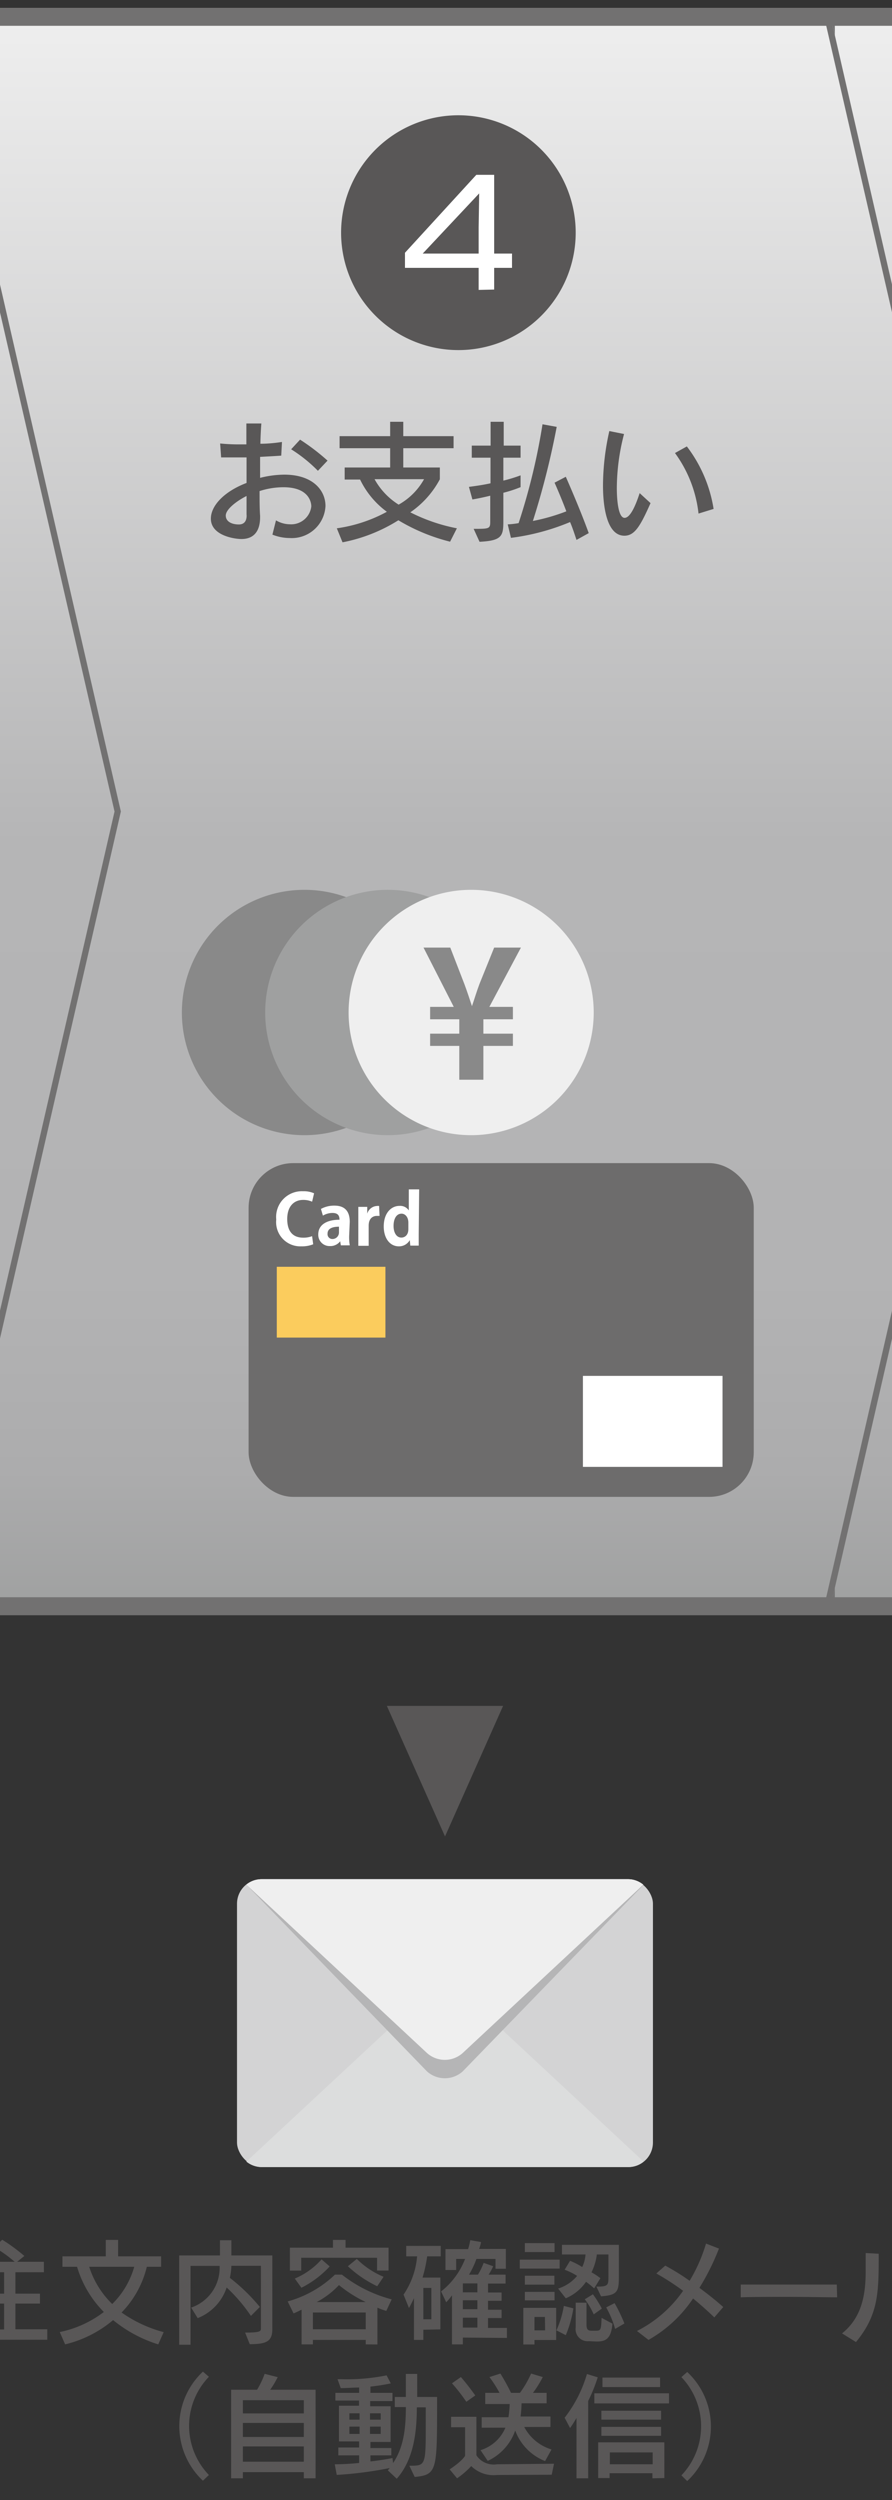<svg id="レイヤー_1" data-name="レイヤー 1" xmlns="http://www.w3.org/2000/svg" xmlns:xlink="http://www.w3.org/1999/xlink" width="100" height="280" viewBox="0 0 100 280"><rect x="0" y="0" width="100" height="280" fill="#333333" stroke="none"/><defs><style>.cls-1{fill:url(#linear-gradient);}.cls-2{fill:#727171;}.cls-3{fill:url(#linear-gradient-2);}.cls-4{fill:url(#linear-gradient-3);}.cls-5{fill:#595757;}.cls-6{fill:#fff;}.cls-7{fill:#898989;}.cls-8{fill:#9fa0a0;}.cls-9{fill:#efefef;}.cls-10{fill:#6d6c6c;}.cls-11{fill:#fbcc5d;}.cls-12{fill:#d3d3d4;}.cls-13{fill:#dcdddd;}.cls-14{fill:#b5b5b6;}.cls-15{fill:none;}</style><linearGradient id="linear-gradient" x1="153.22" y1="180.89" x2="153.22" y2="0.89" gradientUnits="userSpaceOnUse"><stop offset="0" stop-color="#9fa0a0"/><stop offset="0.09" stop-color="#acacad"/><stop offset="0.21" stop-color="#b3b3b4"/><stop offset="0.48" stop-color="#b5b5b6"/><stop offset="1" stop-color="#efefef"/></linearGradient><linearGradient id="linear-gradient-2" x1="53.22" y1="180.89" x2="53.22" y2="0.89" xlink:href="#linear-gradient"/><linearGradient id="linear-gradient-3" x1="-46.78" y1="180.89" x2="-46.78" y2="0.89" xlink:href="#linear-gradient"/></defs><title>kanzen_tejun_new_04_off</title><polygon class="cls-1" points="192.89 180.89 92.89 180.89 92.89 0.89 192.89 0.89 213.55 90.89 192.89 180.89"/><path class="cls-2" d="M192.33,1.59l20.51,89.3-20.51,89.3H93.59V1.59h98.74m.56-.7h-100v180h100l20.66-90L192.89.89Z"/><polygon class="cls-3" points="92.89 180.89 -7.11 180.89 -7.11 0.89 92.89 0.89 113.55 90.89 92.89 180.89"/><path class="cls-2" d="M92.33,1.59l20.51,89.3-20.51,89.3H-6.41V1.59H92.33m.56-.7h-100v180h100l20.66-90L92.89.89Z"/><polygon class="cls-4" points="-7.11 180.89 -107.11 180.89 -107.11 0.89 -7.11 0.89 13.55 90.89 -7.11 180.89"/><path class="cls-2" d="M-7.67,1.59l20.51,89.3-20.51,89.3h-98.74V1.59H-7.67m.56-.7h-100v180h100l20.66-90L-7.11.89Z"/><path class="cls-5" d="M64.54,26.06A13.15,13.15,0,1,1,51.39,12.91,13.15,13.15,0,0,1,64.54,26.06Z"/><path class="cls-6" d="M53.66,32.47V30H45.4V28.31l8-8.73h2V28.4h2V30h-2v2.43Zm0-7,.06-3.81L47.39,28.4h6.27Z"/><path class="cls-5" d="M30.94,58.28a3.13,3.13,0,0,0,1.55.44,2.27,2.27,0,0,0,2.41-2c0-.14,0-2.15-3.13-2.15A8.78,8.78,0,0,0,29.1,55c0,1,0,2,.06,2.77v.15c0,1.55-.68,2.45-2.09,2.45-.78,0-3.43-.38-3.43-2.28,0-1.46,1.5-3.05,4-4V51.23c-.48,0-1,0-1.41,0s-1,0-1.44,0l-.11-1.56a21,21,0,0,0,2.37.1h.57c0-.87,0-1.65,0-2.34l1.68,0c-.05.62-.09,1.4-.11,2.27.95,0,1.83-.11,2.42-.2l-.08,1.53c-.63.05-1.47.09-2.37.14,0,.78,0,1.57,0,2.35a11.45,11.45,0,0,1,2.7-.36c3.25,0,4.63,1.79,4.63,3.51a3.78,3.78,0,0,1-4,3.59,5.34,5.34,0,0,1-1.95-.38Zm-3.3-.66c0-.67,0-1.36,0-2.07-1.13.57-2.33,1.5-2.33,2.19s.69,1,1.47,1c.48,0,.87-.26.87-1Zm8-4.89a16.45,16.45,0,0,0-3-2.41l1-1.08a24.37,24.37,0,0,1,3.08,2.35Z"/><path class="cls-5" d="M50.46,60.67a21.23,21.23,0,0,1-5.8-2.4,18.21,18.21,0,0,1-6.26,2.47l-.64-1.57a16.49,16.49,0,0,0,5.61-1.85,9.67,9.67,0,0,1-3-3.61H38.64V52.36h5.1V50.2H38.07V48.85h5.67V47.24h1.47v1.61h5.64V50.2H45.21v2.16h4.1v1.32A10.42,10.42,0,0,1,46,57.38a19.72,19.72,0,0,0,5.22,1.79Zm-8.47-7a7.83,7.83,0,0,0,2.7,2.85,7.38,7.38,0,0,0,2.85-2.85Z"/><path class="cls-5" d="M53.1,59.23c1.74,0,1.86,0,1.86-.81v-2.9c-.62.15-1.25.29-2,.42l-.39-1.41c.92-.12,1.7-.24,2.42-.4V51.26H52.89V49.91H55V47.24h1.47v2.67h1.89v1.35H56.43v2.57a16.8,16.8,0,0,0,1.93-.59v1.32a14.17,14.17,0,0,1-1.93.63v3.18c0,1.65-.15,2.19-2.67,2.31Zm11.53,1.24c-.21-.63-.43-1.32-.72-2a25.45,25.45,0,0,1-6.63,1.77l-.36-1.51a9.48,9.48,0,0,0,1.22-.14,70.92,70.92,0,0,0,2.68-11.07l1.59.29a90,90,0,0,1-2.67,10.54,22,22,0,0,0,3.75-1.08c-.63-1.68-1.32-3.21-1.32-3.21l1.26-.66S65,56.93,66,59.71Z"/><path class="cls-5" d="M72.93,56.35C71.79,58.91,71.16,60,70,60c-2.28,0-2.4-4.32-2.4-5.64a28.1,28.1,0,0,1,.71-6.08l1.65.33a24.24,24.24,0,0,0-.81,6.08c0,1.12.13,3.31.87,3.31s1.39-1.86,1.69-2.77Zm5.38,1.17a14.09,14.09,0,0,0-2.64-6.78L77,50A15.49,15.49,0,0,1,80,57Z"/><path class="cls-7" d="M47.87,113.4A13.74,13.74,0,1,1,34.13,99.66,13.74,13.74,0,0,1,47.87,113.4Z"/><path class="cls-8" d="M57.21,113.4A13.74,13.74,0,1,1,43.48,99.66,13.74,13.74,0,0,1,57.21,113.4Z"/><path class="cls-9" d="M66.56,113.4A13.74,13.74,0,1,1,52.82,99.66,13.74,13.74,0,0,1,66.56,113.4Z"/><path class="cls-7" d="M54.19,120.93h-2.7v-3.79H48.22v-1.37h3.27v-1.61H48.22v-1.39h2.65l-3.39-6.64h3l1.59,4.11c.33.89.61,1.75.84,2.45h0c.23-.66.51-1.6.84-2.48l1.65-4.08H58.4l-3.54,6.64H57.5v1.39H54.19v1.61H57.5v1.37H54.19Z"/><rect class="cls-10" x="27.87" y="130.27" width="56.63" height="37.38" rx="5"/><path class="cls-6" d="M35.11,139.36a3.37,3.37,0,0,1-1.33.23,2.71,2.71,0,0,1-2.81-3,2.88,2.88,0,0,1,3-3.17,2.83,2.83,0,0,1,1.24.23l-.22.94a2.43,2.43,0,0,0-1-.2c-1,0-1.79.68-1.79,2.14s.7,2.09,1.79,2.09a2.68,2.68,0,0,0,1-.17Z"/><path class="cls-6" d="M39.14,138.48a6.17,6.17,0,0,0,.07,1h-1l-.07-.46h0a1.38,1.38,0,0,1-1.16.54,1.26,1.26,0,0,1-1.3-1.3c0-1.12,1-1.65,2.38-1.65,0-.43-.15-.76-.79-.76a2.13,2.13,0,0,0-1.07.3l-.22-.75a3.09,3.09,0,0,1,1.51-.37c1.36,0,1.72.86,1.72,1.82ZM38,137.39c-.63,0-1.28.15-1.28.78a.54.54,0,0,0,.55.6A.73.73,0,0,0,38,138Z"/><path class="cls-6" d="M42.55,136.18l-.29,0c-.53,0-.93.35-.93,1.09v2.26H40.17v-3c0-.54,0-1,0-1.36h1l0,.76h0a1.2,1.2,0,0,1,1.08-.86.85.85,0,0,1,.25,0Z"/><path class="cls-6" d="M46.94,138.26c0,.44,0,.93,0,1.25H46l-.06-.62h0a1.38,1.38,0,0,1-1.23.7c-1,0-1.69-.9-1.69-2.23,0-1.48.82-2.3,1.76-2.3a1.15,1.15,0,0,1,1.05.51h0v-2.36h1.16Zm-1.16-1.33c0-.64-.38-1-.76-1-.6,0-.9.61-.9,1.37s.33,1.31.88,1.31c.35,0,.78-.25.78-.94Z"/><rect class="cls-11" x="31.03" y="141.88" width="12.18" height="7.93"/><rect class="cls-6" x="65.35" y="154.1" width="15.65" height="10.19"/><path class="cls-2" d="M390,2.89a8,8,0,0,1,8,8v160a8,8,0,0,1-8,8H-290a8,8,0,0,1-8-8v-160a8,8,0,0,1,8-8H390m0-2H-290a10,10,0,0,0-10,10v160a10,10,0,0,0,10,10H390a10,10,0,0,0,10-10v-160a10,10,0,0,0-10-10Z"/><rect class="cls-12" x="26.57" y="210.47" width="46.63" height="32.24" rx="2.75"/><path class="cls-13" d="M29.32,242.71H70.45a2.68,2.68,0,0,0,1.7-.61L51.9,223.24a3,3,0,0,0-4,0L27.62,242.1A2.68,2.68,0,0,0,29.32,242.71Z"/><path class="cls-14" d="M70.45,210.47H29.32a2.68,2.68,0,0,0-1.7.61L47.87,232a3,3,0,0,0,4,0l20.25-20.87A2.68,2.68,0,0,0,70.45,210.47Z"/><path class="cls-9" d="M70.45,210.47H29.32a2.68,2.68,0,0,0-1.7.61l20.25,18.86a3,3,0,0,0,4,0l20.25-18.86A2.68,2.68,0,0,0,70.45,210.47Z"/><path class="cls-5" d="M-6.39,261.44a13.92,13.92,0,0,0,2.26-4.05l.91,1a18.51,18.51,0,0,1-2.13,4Zm2.22-5a19,19,0,0,0-2-1.63l.65-1s1.15.78,2.12,1.61Zm.46-3.07a17.51,17.51,0,0,0-2-1.51l.67-.95s1.12.77,2.07,1.55Zm.54,8.68V260.9H.46V258H-2.35v-1.11H.46v-2.4H-2.79v-1.17H1.64a14,14,0,0,0-2.27-1.62l.88-.85a19.71,19.71,0,0,1,2.48,1.82l-.81.65h3v1.17H1.73v2.4H4.48V258H1.73v2.88H5.3v1.17Z"/><path class="cls-5" d="M17.74,262.57a15,15,0,0,1-5.06-2.72,13.07,13.07,0,0,1-5.38,2.72l-.6-1.38a12.14,12.14,0,0,0,4.94-2.25,12,12,0,0,1-3-5.06H7v-1.17h4.86v-1.84h1.38v1.84h4.82v1.17H16.46A11,11,0,0,1,13.63,259a14.73,14.73,0,0,0,4.72,2.2ZM10,253.88a10.09,10.09,0,0,0,2.58,4.17,9.44,9.44,0,0,0,2.47-4.17Z"/><path class="cls-5" d="M27.48,261.25c1.73,0,1.77-.15,1.77-.48v-7H25.94a7,7,0,0,1-.17,1.35,20.92,20.92,0,0,1,3.36,3.26l-1,1a18.33,18.33,0,0,0-2.72-3.18,5.56,5.56,0,0,1-3.25,3.43l-.73-1.18a4.7,4.7,0,0,0,3.19-4.67H21.36v8.83H20.09v-10h4.57v-1.7h1.28v1.7h4.59v8.25c0,1.39-.67,1.68-2.53,1.69Z"/><path class="cls-5" d="M41,262.57v-.5H35.08v.5H33.81v-3.88c-.34.15-.52.26-.9.41l-.66-1.34a12.44,12.44,0,0,0,5.3-3h.78a15.32,15.32,0,0,0,5.58,2.77l-.6,1.29a7,7,0,0,1-1-.36v4.12Zm1.27-8.27v-1.43H33.77v1.44H32.5v-2.57h4.83v-.87h1.41v.87h4.82v2.56Zm-9.22.9a8.35,8.35,0,0,0,3-2.15l.91.79a11.06,11.06,0,0,1-3.17,2.39ZM41,259H35.08v1.88H41Zm0-1.17a14.68,14.68,0,0,1-3-1.9,9.35,9.35,0,0,1-2.5,1.9Zm1.29-1.77A13,13,0,0,1,39,253.82L40,253a9.3,9.3,0,0,0,3,2Z"/><path class="cls-5" d="M47.46,260.93v1.14H46.41v-4.68c-.29.63-.56,1.11-.56,1.11L45.24,257a8.91,8.91,0,0,0,1.52-4.29H45.54v-1.17h3.87v1.17H47.89a15.92,15.92,0,0,1-.52,2.38h2v5.8Zm.9-4.68h-.9v3.51h.9Zm3.53,5.56v.76H50.67v-5.5a4.88,4.88,0,0,1-.65.78l-.57-1.21A8.53,8.53,0,0,0,52.14,253h-1v1.24H49.94v-2.34h2.54a8.29,8.29,0,0,0,.24-1l1.21.21a3.88,3.88,0,0,1-.22.77h3v2.22H55.55V253H53.41a9.54,9.54,0,0,1-.83,1.76h1a7,7,0,0,0,.64-1.32l1.07.38a7.36,7.36,0,0,1-.51.94h1.9v1H54.71v1h1.52v.93H54.71v1h1.52v.93H54.71v1.11h2.12v1.12Zm1.63-6.07H51.89v1h1.63Zm0,1.89H51.89v1h1.63Zm0,1.95H51.89v1.11h1.63Z"/><path class="cls-5" d="M58.27,254.08v-1h4.47v1Zm1.65,8v.5H58.67v-4.1h3.68v3.6Zm-1.08-9.85v-1h3.33v1Zm0,5.41v-.95h3.33v.95Zm0-1.76v-1h3.31v1Zm2.25,3.62H59.92V261h1.19ZM62.38,261a10.8,10.8,0,0,0,.83-2.74l1.07.28a13.09,13.09,0,0,1-.85,3Zm4.48-4.9H67c1.2,0,1.21-.21,1.21-1.14V252.5h-1.3a6.2,6.2,0,0,1-.6,2,7.35,7.35,0,0,1,1,.66l-.7,1.14a9.87,9.87,0,0,0-.91-.74,5.27,5.27,0,0,1-2.27,1.85l-.86-1.09a4.54,4.54,0,0,0,2.13-1.42,7.29,7.29,0,0,0-1.4-.69l.61-1a8.26,8.26,0,0,1,1.36.7,3.85,3.85,0,0,0,.37-1.41H63v-1.08h6.38V255c0,1.69-.18,2.05-2,2.19ZM66,262.21a1.34,1.34,0,0,1-1.46-1.53V257.9h1.21v2.43c0,.51.11.71.56.71h.38c.66,0,.7,0,.75-1.44l1.22.65c-.15,1.82-.87,2-1.8,2Zm.56-3a8.18,8.18,0,0,0-1-1.69l.91-.56a12,12,0,0,1,1,1.6Zm2.4,1.63a11,11,0,0,0-1-2.41l.94-.48A18,18,0,0,1,70,260.23Z"/><path class="cls-5" d="M80.08,259.55c-.75-.73-1.56-1.44-2.38-2.12a14.76,14.76,0,0,1-5,4.64l-1.29-1a14,14,0,0,0,5.17-4.5,28.62,28.62,0,0,0-3-1.94l1-.88c.83.45,1.76,1,2.73,1.7a17.89,17.89,0,0,0,1.84-4.17l1.45.56a26.54,26.54,0,0,1-2.19,4.4c.92.68,1.85,1.41,2.67,2.15Z"/><path class="cls-5" d="M93.85,257.3c-1.14,0-3.25-.05-5.37-.05s-4.25,0-5.44.05v-1.43c.92,0,2.95,0,5,0,2.41,0,4.86,0,5.77,0Z"/><path class="cls-5" d="M94.4,261.34c2.27-1.82,2.65-4.44,2.65-7,0-.68,0-1.37,0-2l1.46.08c0,4.28,0,6.81-2.55,9.89Zm5.61,0c.06-1.6.07-3.51.07-5.33s0-3.33,0-4.56l1.51.06c-.08,1.43-.11,3.67-.11,5.55,0,1.25,0,2.33,0,3a10.9,10.9,0,0,0,4.31-4.54l1,1a14.38,14.38,0,0,1-5.68,5.55Z"/><path class="cls-5" d="M22.75,277.84a8.37,8.37,0,0,1,0-12.22l.67.58a7.92,7.92,0,0,0,0,11Z"/><path class="cls-5" d="M34.06,277.57v-.69H27.23v.69H25.91v-9.92h2.91a9.65,9.65,0,0,0,.85-1.78l1.46.37a9.9,9.9,0,0,1-.84,1.41h5.09v9.92Zm0-8.75H27.23v1.48h6.83Zm0,2.55H27.23v1.57h6.83Zm0,2.63H27.23v1.71h6.83Z"/><path class="cls-5" d="M45.89,276.16H46c1.62,0,1.73-.05,1.73-4v-2.54h-1c0,3.24-.5,6-2.25,8l-1-.94.21-.26a42.9,42.9,0,0,1-5.94.77L37.53,276c.87,0,1.87-.06,2.73-.15V275H37.93v-.88h2.33v-.68H38v-4h2.25v-.58H37.6V268h2.66v-.6c-.56,0-1.41.07-2.06.07l-.36-1h.43a22.41,22.41,0,0,0,5.07-.43l.47.9a22.36,22.36,0,0,1-2.28.36v.7H44v.92h-2.5v.58h2.29v4H41.53v.68h2.34V275H41.53v.68c1.31-.14,2.47-.38,2.47-.38l.07.56c1.11-1.66,1.43-3.61,1.43-6.27H44.26v-1.13H45.5v-2.58h1.27v2.58H49v.72c0,7.51,0,8-2.51,8.24Zm-5.58-5.87H39.17V271h1.14Zm0,1.49H39.17v.82h1.14Zm2.37-1.49h-1.2V271h1.2Zm0,1.49h-1.2v.82h1.2Z"/><path class="cls-5" d="M55.7,277.2a3.54,3.54,0,0,1-2.87-1,9.16,9.16,0,0,1-1.59,1.37l-.83-1c1.5-1,1.73-1.53,1.73-1.53v-3.19H50.57v-1.17h2.84V275a2.33,2.33,0,0,0,2.3,1l6.4-.06-.26,1.23ZM52.28,269a20,20,0,0,0-1.61-2.07l1-.7c.87,1,1.61,2.06,1.61,2.06Zm8.83,6.64a5.84,5.84,0,0,1-3.35-3.42,5.9,5.9,0,0,1-3.08,3.4l-.81-1.2a4.44,4.44,0,0,0,2.79-2.52H54v-1.17h3a11.84,11.84,0,0,0,.14-1.48H54.4V268H56a14.09,14.09,0,0,0-1.13-1.77l1.23-.39s.63,1,1.19,2.16h1a11.51,11.51,0,0,0,1.25-2.16l1.31.39A12.16,12.16,0,0,1,59.75,268h1.53v1.17H58.47a12.75,12.75,0,0,1-.11,1.48h3.35v1.17H58.77a5.15,5.15,0,0,0,3.06,2.52Z"/><path class="cls-5" d="M64.63,277.57v-6.76a13.23,13.23,0,0,1-.72,1.13l-.61-1.15a14.7,14.7,0,0,0,2.5-4.9l1.21.37a18.6,18.6,0,0,1-1.07,2.65v8.66Zm2-8.39v-1.13H75v1.13Zm6.51,8.39V277h-4.8v.54H67.06v-4h7.42v4ZM67.42,271v-1h6.69v1Zm0,1.81v-1h6.69v1Zm.12-5.46v-1.06H74v1.06Zm5.63,7.32h-4.8V276h4.8Z"/><path class="cls-5" d="M76.39,277.24a7.95,7.95,0,0,0,0-11l.65-.58a8.35,8.35,0,0,1,0,12.22Z"/><polygon class="cls-5" points="56.4 191.06 49.89 205.68 43.37 191.06 56.4 191.06"/><rect id="_スライス_" data-name="&lt;スライス&gt;" class="cls-15" x="-100" width="101" height="280"/><rect id="_スライス_2" data-name="&lt;スライス&gt;" class="cls-15" x="98" width="102" height="280"/></svg>